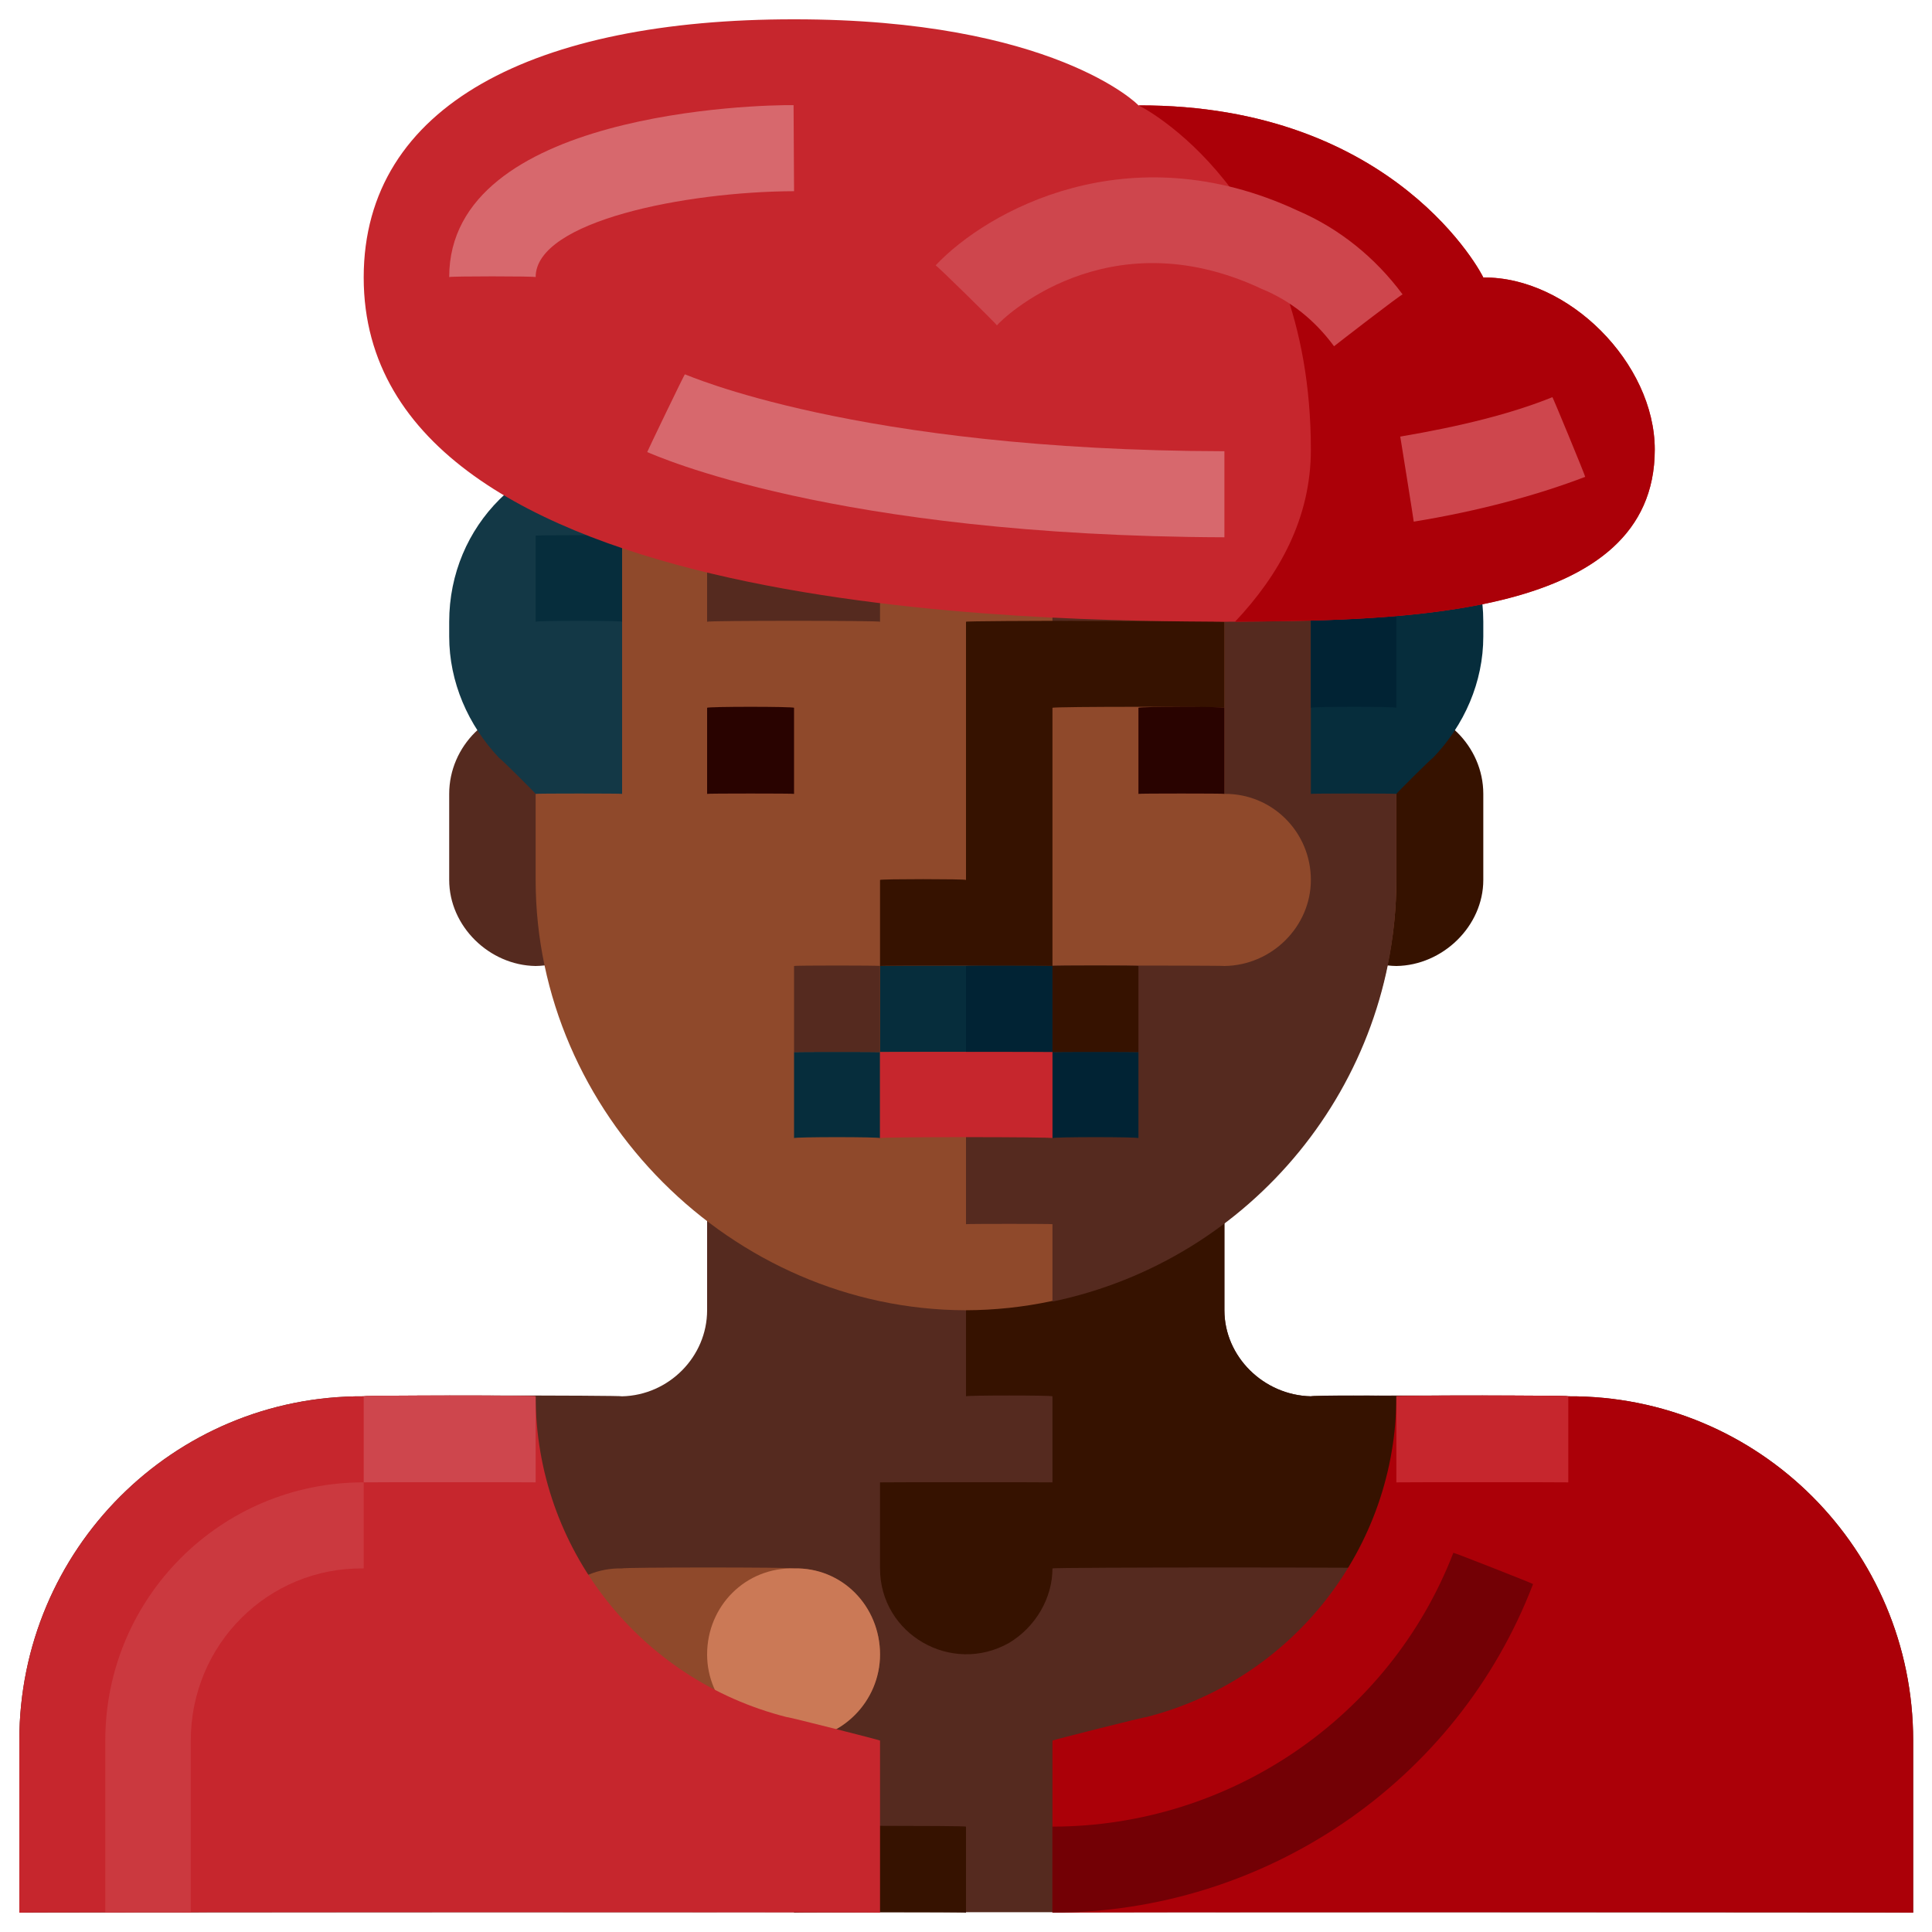<svg xmlns="http://www.w3.org/2000/svg" version="1.1" xmlns:xlink="http://www.w3.org/1999/xlink" width="100%" height="100%" id="svgWorkerArea" viewBox="0 0 400 400" xmlns:artdraw="https://artdraw.muisca.co" style="background: white;"><defs id="defsdoc"><pattern id="patternBool" x="0" y="0" width="10" height="10" patternUnits="userSpaceOnUse" patternTransform="rotate(35)"><circle cx="5" cy="5" r="4" style="stroke: none;fill: #ff000070;"></circle></pattern></defs><g id="fileImp-922382176" class="cosito"><path id="rectImp-2437235" class="grouped" style="fill:#361200" d="M271.401 164.363C271.401 154.467 279.401 146.267 289.101 146.545 289.101 146.267 289.101 146.267 289.101 146.545 298.7 146.267 307.101 154.467 307.101 164.363 307.101 164.267 307.101 181.967 307.101 182.182 307.101 191.767 298.7 199.867 289.101 200 289.101 199.867 289.101 199.867 289.101 200 279.401 199.867 271.401 191.767 271.401 182.182 271.401 181.967 271.401 164.267 271.401 164.363 271.401 164.267 271.401 164.267 271.401 164.363"></path><path id="rectImp-775390711" class="grouped" style="fill:#552a1f" d="M93.001 164.363C93.001 154.467 101.3 146.267 110.9 146.545 110.9 146.267 110.9 146.267 110.9 146.545 120.701 146.267 128.8 154.467 128.8 164.363 128.8 164.267 128.8 181.967 128.8 182.182 128.8 191.767 120.701 199.867 110.9 200 110.9 199.867 110.9 199.867 110.9 200 101.3 199.867 93.001 191.767 93.001 182.182 93.001 181.967 93.001 164.267 93.001 164.363 93.001 164.267 93.001 164.267 93.001 164.363"></path><path id="pathImp-117474656" class="grouped" style="fill:#552a1f" d="M146.4 217.818C146.4 217.767 146.4 271.167 146.4 271.272 146.4 280.867 138.5 288.867 128.8 289.091 128.8 288.867 75.3 288.867 75.3 289.091 35.901 288.867 4 320.867 4 360.363 4 360.267 4 395.867 4 396 4 395.867 396.101 395.867 396.101 396 396.101 395.867 396.101 360.267 396.101 360.363 396.101 320.867 364.2 288.867 324.7 289.091 324.7 288.867 271.401 288.867 271.401 289.091 261.601 288.867 253.5 280.867 253.5 271.272 253.5 271.167 253.5 217.767 253.5 217.818 253.5 217.767 146.4 217.767 146.4 217.818"></path><path id="pathImp-169680708" class="grouped" style="fill:#361200" d="M164.4 378.181C164.4 377.967 200 377.967 200 378.181 200 377.967 200 395.867 200 395.999 200 395.867 164.4 395.867 164.4 395.999 164.4 395.867 164.4 377.967 164.4 378.181"></path><path id="rectImp-603424273" class="grouped" style="fill:#8f492b" d="M110.9 342.544C110.9 332.667 119.001 324.467 128.8 324.727 128.8 324.467 164.4 324.467 164.4 324.727 174 324.467 182.201 332.667 182.201 342.544 182.201 342.367 182.201 342.367 182.201 342.545 182.201 351.967 174 360.267 164.4 360.363 164.4 360.267 128.8 360.267 128.8 360.363 119.001 360.267 110.9 351.967 110.9 342.545 110.9 342.367 110.9 342.367 110.9 342.544 110.9 342.367 110.9 342.367 110.9 342.544"></path><path id="circleImp-681039347" class="grouped" style="fill:#cb7956" d="M146.4 342.545C146.4 332.467 154.4 324.467 164.4 324.727 174.3 324.467 182.201 332.467 182.201 342.545 182.201 352.267 174.3 360.267 164.4 360.363 154.4 360.267 146.4 352.267 146.4 342.545 146.4 342.367 146.4 342.367 146.4 342.545"></path><path id="pathImp-601082763" class="grouped" style="fill:#361200" d="M271.401 289.091C261.601 288.867 253.5 280.867 253.5 271.272 253.5 271.167 253.5 217.767 253.5 217.818 253.5 217.767 200 217.767 200 217.818 200 217.767 200 288.867 200 289.091 200 288.867 217.9 288.867 217.9 289.091 217.9 288.867 217.9 306.867 217.9 306.909 217.9 306.867 182.201 306.867 182.201 306.909 182.201 306.867 182.201 324.467 182.201 324.727 182.201 338.367 197 346.867 208.9 340.157 214.4 336.867 217.9 330.867 217.9 324.727 217.9 324.467 289.101 324.467 289.101 324.727 289.101 324.467 289.101 288.867 289.101 289.091 289.101 288.867 271.401 288.867 271.401 289.091"></path><path id="pathImp-456100852" class="grouped" style="fill:#ab0008" d="M217.9 360.363C217.9 360.267 217.9 395.867 217.9 396 217.9 395.867 396.101 395.867 396.101 396 396.101 395.867 396.101 360.267 396.101 360.363 396.101 320.867 364.2 288.867 324.7 289.091 324.7 288.867 289.101 288.867 289.101 289.091 289.101 320.367 267.7 347.767 237.3 355.51 237.3 355.367 217.9 360.267 217.9 360.363"></path><path id="pathImp-86083409" class="grouped" style="fill:#730005" d="M217.9 396C217.9 395.867 217.9 377.967 217.9 378.181 254.5 378.167 287.7 355.667 300.901 321.49 300.901 321.367 317.401 327.867 317.401 327.963 301.7 368.967 261.901 395.967 217.9 396 217.9 395.867 217.9 395.867 217.9 396"></path><path id="pathImp-770057160" class="grouped" style="fill:#c6262d" d="M162.9 355.51C162.9 355.367 182.201 360.267 182.201 360.363 182.201 360.267 182.201 395.867 182.201 396 182.201 395.867 4 395.867 4 396 4 395.867 4 360.267 4 360.363 4 320.867 35.901 288.867 75.3 289.091 75.3 288.867 110.9 288.867 110.9 289.091 110.9 320.367 132.3 347.767 162.9 355.51 162.9 355.367 162.9 355.367 162.9 355.51"></path><path id="rectImp-460386711" class="grouped" style="fill:#8f492b" d="M110.9 110.91C110.9 62.267 151.5 21.667 199.9 21.819 199.9 21.667 199.9 21.667 199.9 21.819 248.4 21.667 289.101 62.267 289.101 110.91 289.101 110.767 289.101 181.967 289.101 182.182 289.101 230.467 248.4 271.167 199.9 271.273 199.9 271.167 199.9 271.167 199.9 271.273 151.5 271.167 110.9 230.467 110.9 182.182 110.9 181.967 110.9 110.767 110.9 110.91 110.9 110.767 110.9 110.767 110.9 110.91"></path><path id="pathImp-24003352" class="grouped" style="fill:#552a1f" d="M253.5 40.04C253.5 39.767 253.5 110.767 253.5 110.909 253.5 110.767 217.9 110.767 217.9 110.909 217.9 110.767 217.9 128.467 217.9 128.727 217.9 128.467 253.5 128.467 253.5 128.727 253.5 128.467 253.5 164.267 253.5 164.363 263.401 164.267 271.401 172.267 271.401 182.182 271.401 191.767 263.401 199.867 253.5 200 253.5 199.867 200 199.867 200 200 200 199.867 200 253.367 200 253.454 200 253.367 217.9 253.367 217.9 253.454 217.9 253.367 217.9 269.367 217.9 269.477 259.2 260.867 289.101 224.367 289.101 182.182 289.101 181.967 289.101 110.767 289.101 110.909 289.101 81.667 274.901 56.167 253.5 40.04 253.5 39.767 253.5 39.767 253.5 40.04"></path><path id="pathImp-702147811" class="grouped" style="fill:#062d3c" d="M182.201 200C182.201 199.867 217.9 199.867 217.9 200 217.9 199.867 217.9 217.767 217.9 217.818 217.9 217.767 182.201 217.767 182.201 217.818 182.201 217.767 182.201 199.867 182.201 200"></path><path id="pathImp-823843288" class="grouped" style="fill:#012334" d="M200 200C200 199.867 217.9 199.867 217.9 200 217.9 199.867 217.9 217.767 217.9 217.818 217.9 217.767 200 217.767 200 217.818 200 217.767 200 199.867 200 200"></path><path id="pathImp-354547051" class="grouped" style="fill:#062d3c" d="M164.4 217.818C164.4 217.767 182.201 217.767 182.201 217.818 182.201 217.767 182.201 235.367 182.201 235.636 182.201 235.367 164.4 235.367 164.4 235.636 164.4 235.367 164.4 217.767 164.4 217.818"></path><path id="pathImp-265678620" class="grouped" style="fill:#552a1f" d="M164.4 200C164.4 199.867 182.201 199.867 182.201 200 182.201 199.867 182.201 217.767 182.201 217.818 182.201 217.767 164.4 217.767 164.4 217.818 164.4 217.767 164.4 199.867 164.4 200"></path><path id="pathImp-891784784" class="grouped" style="fill:#012334" d="M217.9 217.818C217.9 217.767 235.701 217.767 235.701 217.818 235.701 217.767 235.701 235.367 235.701 235.636 235.701 235.367 217.9 235.367 217.9 235.636 217.9 235.367 217.9 217.767 217.9 217.818"></path><path id="pathImp-829195076" class="grouped" style="fill:#361200" d="M217.9 200C217.9 199.867 235.701 199.867 235.701 200 235.701 199.867 235.701 217.767 235.701 217.818 235.701 217.767 217.9 217.767 217.9 217.818 217.9 217.767 217.9 199.867 217.9 200"></path><path id="pathImp-940320104" class="grouped" style="fill:#133846" d="M93.001 131.785C93.001 141.167 96.9 150.167 103.4 156.983 103.4 156.767 110.9 164.267 110.9 164.363 110.9 164.267 128.8 164.267 128.8 164.363 128.8 164.267 128.8 92.967 128.8 93.091 108.9 92.967 93.001 108.767 93.001 128.727 93.001 128.467 93.001 131.467 93.001 131.785"></path><path id="pathImp-965342143" class="grouped" style="fill:#062d3c" d="M271.401 93.091C271.401 92.967 271.401 164.267 271.401 164.363 271.401 164.267 289.101 164.267 289.101 164.363 289.101 164.267 296.601 156.767 296.601 156.983 303.2 150.167 307.101 141.167 307.101 131.785 307.101 131.467 307.101 128.467 307.101 128.727 307.101 108.767 291.101 92.967 271.401 93.091 271.401 92.967 271.401 92.967 271.401 93.091"></path><path id="pathImp-512183727" class="grouped" style="fill:#012334" d="M271.401 110.909C271.401 110.767 289.101 110.767 289.101 110.909 289.101 110.767 289.101 146.267 289.101 146.545 289.101 146.267 271.401 146.267 271.401 146.545 271.401 146.267 271.401 110.767 271.401 110.909"></path><path id="pathImp-647415735" class="grouped" style="fill:#062d3c" d="M110.9 110.909C110.9 110.767 128.8 110.767 128.8 110.909 128.8 110.767 128.8 128.467 128.8 128.727 128.8 128.467 110.9 128.467 110.9 128.727 110.9 128.467 110.9 110.767 110.9 110.909"></path><path id="pathImp-973725780" class="grouped" style="fill:#552a1f" d="M146.4 110.909C146.4 110.767 182.201 110.767 182.201 110.909 182.201 110.767 182.201 128.467 182.201 128.727 182.201 128.467 146.4 128.467 146.4 128.727 146.4 128.467 146.4 110.767 146.4 110.909"></path><path id="pathImp-279669893" class="grouped" style="fill:#361200" d="M182.201 182.182C182.201 181.967 182.201 199.867 182.201 200 182.201 199.867 217.9 199.867 217.9 200 217.9 199.867 217.9 146.267 217.9 146.545 217.9 146.267 253.5 146.267 253.5 146.545 253.5 146.267 253.5 128.467 253.5 128.727 253.5 128.467 200 128.467 200 128.727 200 128.467 200 181.967 200 182.182 200 181.967 182.201 181.967 182.201 182.182 182.201 181.967 182.201 181.967 182.201 182.182"></path><path id="pathImp-104591326" class="grouped" style="fill:#290300" d="M235.701 146.545C235.701 146.267 253.5 146.267 253.5 146.545 253.5 146.267 253.5 164.267 253.5 164.363 253.5 164.267 235.701 164.267 235.701 164.363 235.701 164.267 235.701 146.267 235.701 146.545M146.4 146.545C146.4 146.267 164.4 146.267 164.4 146.545 164.4 146.267 164.4 164.267 164.4 164.363 164.4 164.267 146.4 164.267 146.4 164.363 146.4 164.267 146.4 146.267 146.4 146.545"></path><path id="pathImp-264581575" class="grouped" style="fill:#c6262d" d="M182.201 217.818C182.201 217.767 217.9 217.767 217.9 217.818 217.9 217.767 217.9 235.367 217.9 235.636 217.9 235.367 182.201 235.367 182.201 235.636 182.201 235.367 182.201 217.767 182.201 217.818"></path><path id="pathImp-13834995" class="grouped" style="fill:#cb393f" d="M39.501 396C39.501 395.867 21.8 395.867 21.8 396 21.8 395.867 21.8 360.267 21.8 360.363 21.8 330.767 45.8 306.867 75.3 306.909 75.3 306.867 75.3 324.467 75.3 324.727 55.501 324.467 39.501 340.467 39.501 360.363 39.501 360.267 39.501 395.867 39.501 396"></path><path id="pathImp-285209421" class="grouped" style="fill:#c6262d" d="M289.101 289.091C289.101 288.867 324.7 288.867 324.7 289.091 324.7 288.867 324.7 306.867 324.7 306.909 324.7 306.867 289.101 306.867 289.101 306.909 289.101 306.867 289.101 288.867 289.101 289.091"></path><path id="pathImp-636405337" class="grouped" style="fill:#ce464d" d="M75.3 289.091C75.3 288.867 110.9 288.867 110.9 289.091 110.9 288.867 110.9 306.867 110.9 306.909 110.9 306.867 75.3 306.867 75.3 306.909 75.3 306.867 75.3 288.867 75.3 289.091"></path><path id="pathImp-174693796" class="grouped" style="fill:#c6262d" d="M75.3 57.454C75.3 128.467 217.9 128.467 253.5 128.727 289.101 128.467 342.601 128.467 342.601 93.091 342.601 75.167 324.7 57.267 307.101 57.454 307.101 57.267 289.101 21.667 235.701 21.819 235.701 21.667 217.9 3.967 164.4 4 110.9 3.967 75.3 21.667 75.3 57.454 75.3 57.267 75.3 57.267 75.3 57.454"></path><path id="pathImp-755944885" class="grouped" style="fill:#ab0008" d="M271.401 93.091C271.401 107.267 264.901 118.967 255.701 128.724 291.401 128.467 342.601 127.767 342.601 93.091 342.601 75.167 324.7 57.267 307.101 57.454 307.101 57.267 289.101 21.667 235.701 21.819 235.701 21.667 271.401 39.667 271.401 93.091 271.401 92.967 271.401 92.967 271.401 93.091"></path><path id="pathImp-351888622" class="grouped" style="fill:#ce464d" d="M276.2 71.688C272.2 66.267 267.2 62.267 261.2 59.803 229.201 44.767 207.3 66.167 206.4 67.373 206.4 67.167 193.701 54.667 193.701 54.949 204.3 43.667 233.701 27.267 268.7 43.621 277.2 47.267 284.7 53.267 290.401 60.969 290.401 60.667 276.2 71.667 276.2 71.688"></path><path id="pathImp-16104891" class="grouped" style="fill:#d7686d" d="M110.9 57.368C110.9 57.167 93.001 57.167 93.001 57.368 93.001 23.167 157 21.667 164.3 21.766 164.3 21.567 164.4 39.467 164.4 39.584 142 39.667 110.9 45.767 110.9 57.368 110.9 57.167 110.9 57.167 110.9 57.368"></path><path id="pathImp-557491995" class="grouped" style="fill:#ce464d" d="M292.7 108.003C292.7 107.767 289.901 90.267 289.901 90.394 302.401 88.267 312.901 85.667 321.401 82.233 321.401 81.967 328.2 98.467 328.2 98.729 318.401 102.467 306.401 105.767 292.7 108.003 292.7 107.767 292.7 107.767 292.7 108.003"></path><path id="pathImp-1961533" class="grouped" style="fill:#d7686d" d="M253.5 111.24C172.3 110.967 135.701 94.267 134 93.596 134 93.467 141.8 77.267 141.8 77.501 142 77.467 176.9 93.267 253.5 93.422 253.5 93.267 253.5 110.967 253.5 111.24"></path></g></svg>